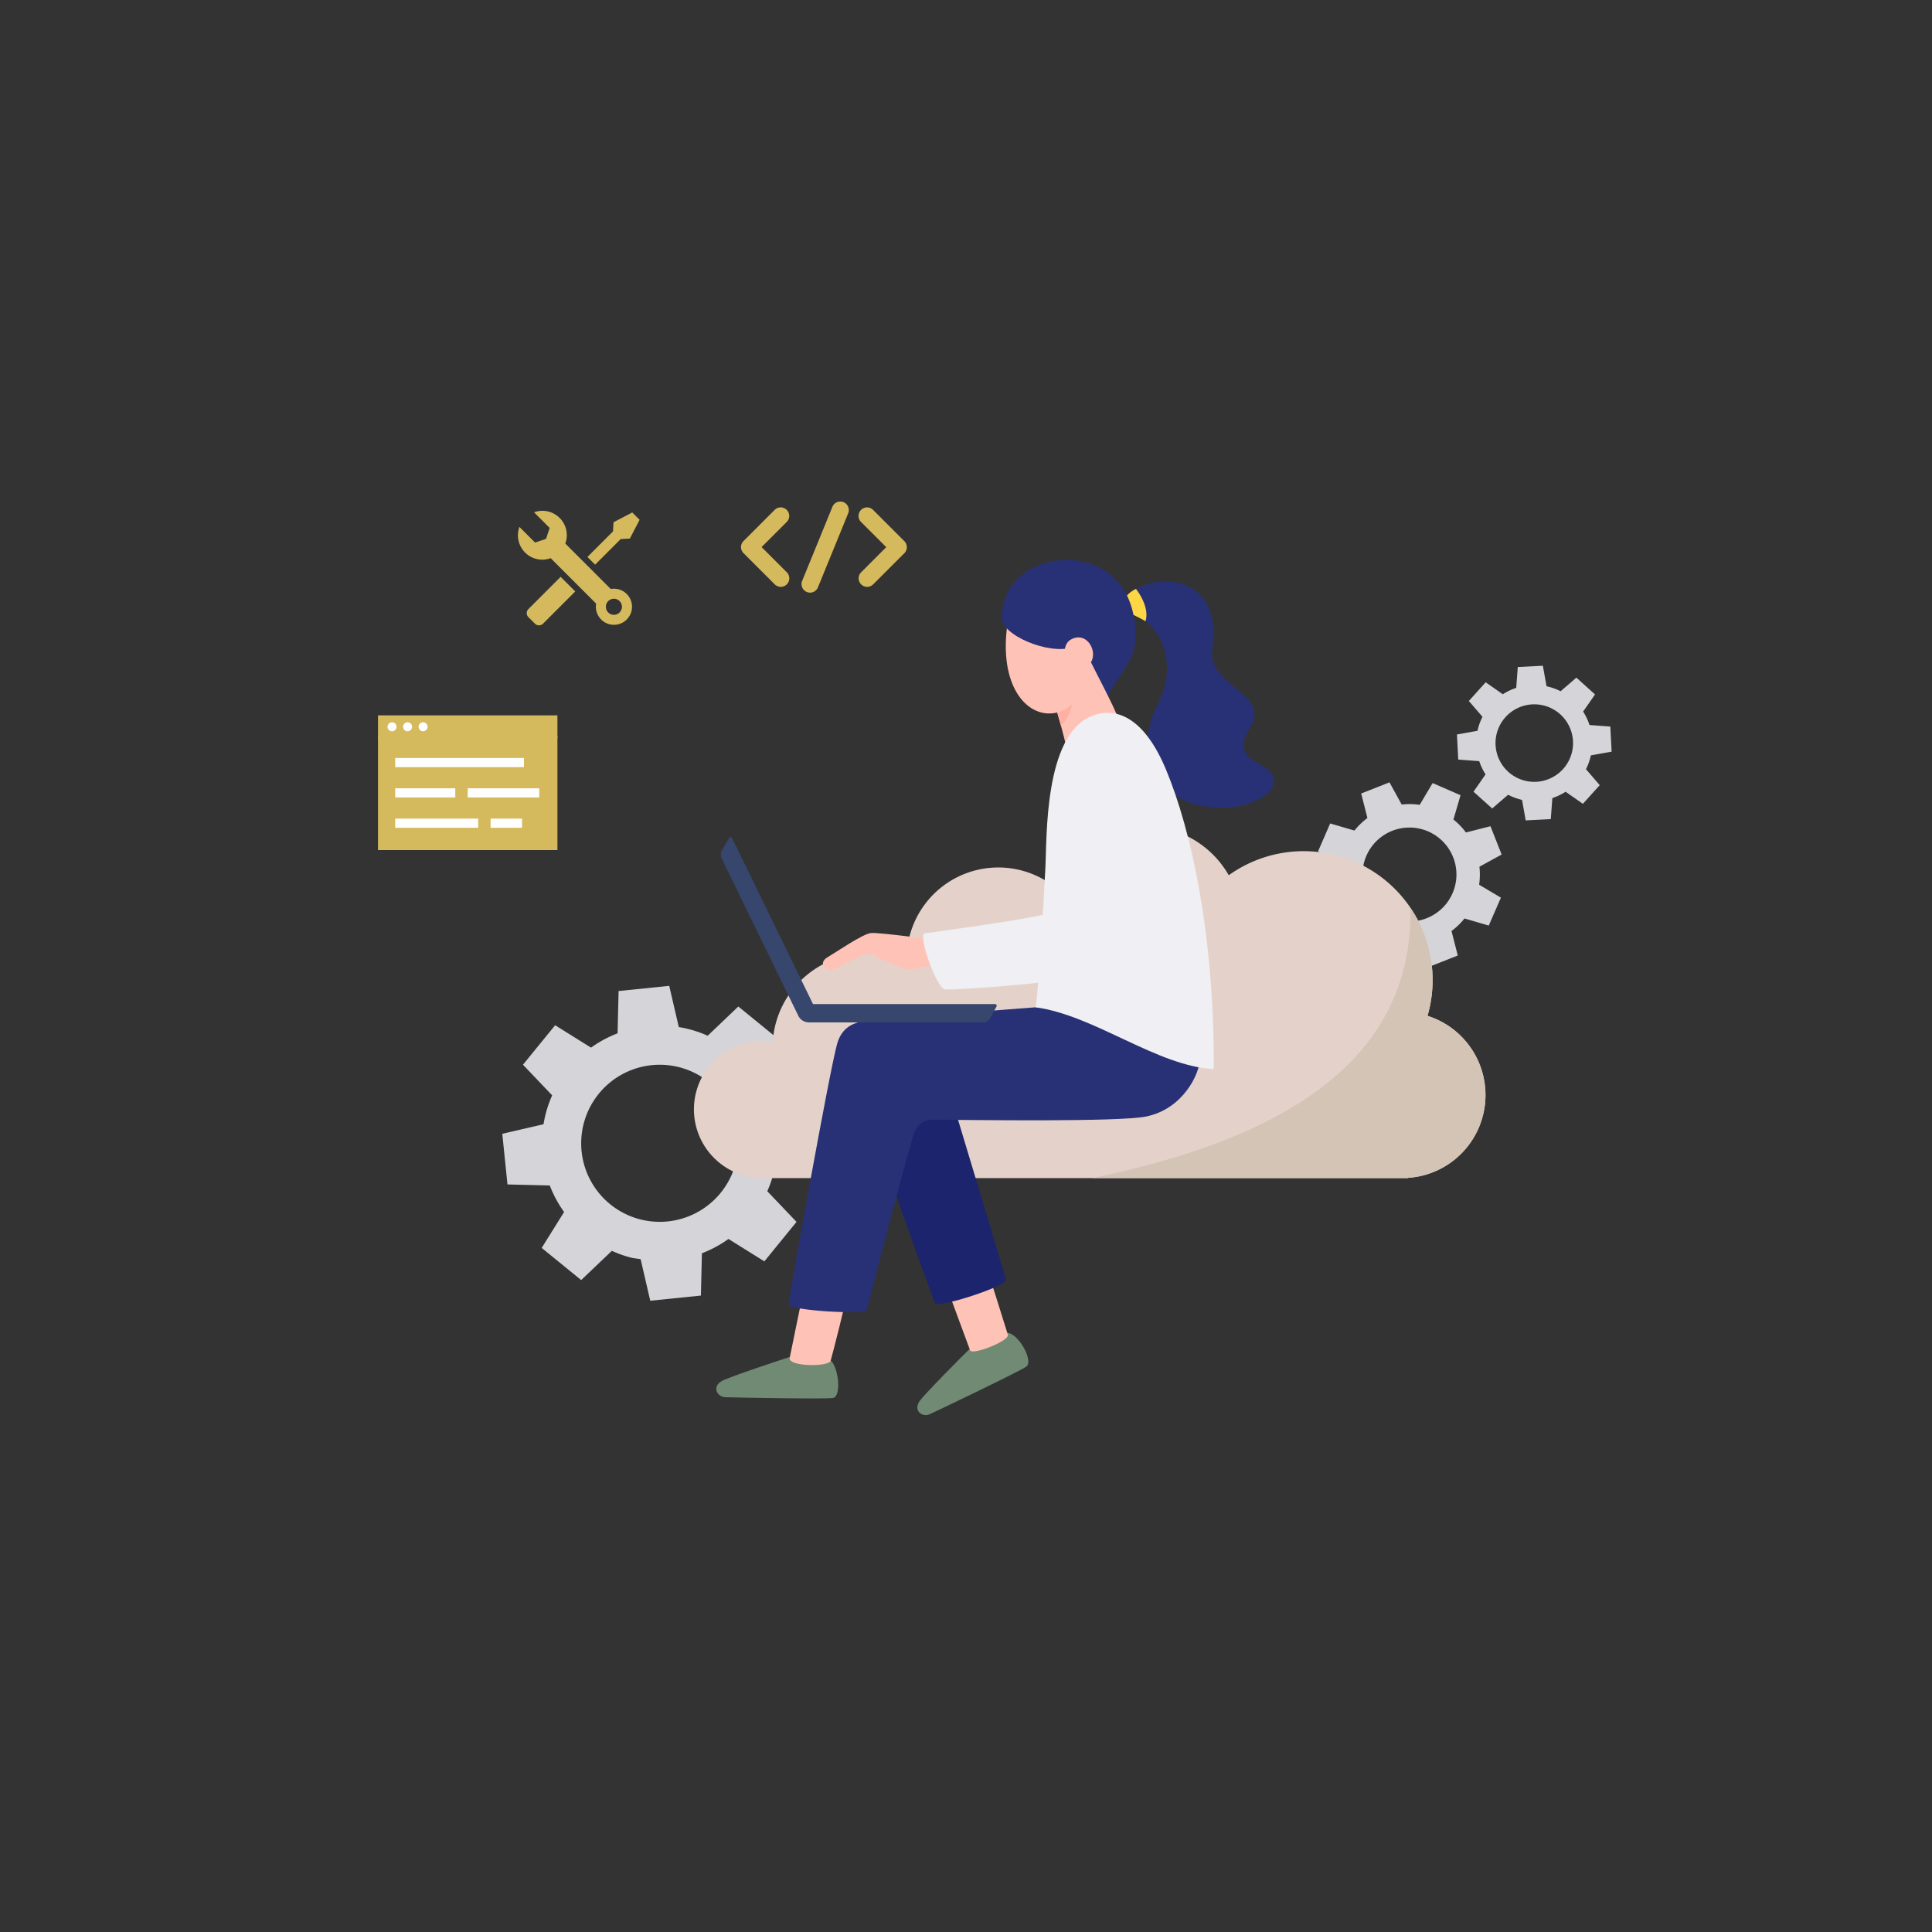 <svg xmlns="http://www.w3.org/2000/svg" xmlns:xlink="http://www.w3.org/1999/xlink" width="460" height="460" viewBox="0 0 460 460">
  <rect x="0" y="0" width="460" height="460" fill="#333333" stroke="none"/>
  <defs>
    <clipPath id="clip-path">
      <rect id="長方形_224" data-name="長方形 224" width="293.718" height="217.49" fill="none"/>
    </clipPath>
    <clipPath id="clip-path-2">
      <path id="パス_248" data-name="パス 248" d="M142.972,73.319a21.8,21.8,0,0,0-35.1,17.293c0,.246.029.486.037.731a22.019,22.019,0,0,0-6.545-1.911,22.509,22.509,0,0,0-25.422,22.136,15.682,15.682,0,1,0-.558,31.07c.383.076.619.109.619.109H227.277l-.049-.066a19.765,19.765,0,0,0,4.657-38.568,30.683,30.683,0,0,0-47.342-33.471,23.224,23.224,0,0,0-17.11-11.5,24.272,24.272,0,0,0-3.014-.19,23.2,23.2,0,0,0-21.448,14.364" transform="translate(-57.91 -58.955)" fill="none"/>
    </clipPath>
    <clipPath id="clip-path-4">
      <path id="パス_256" data-name="パス 256" d="M122.2,36.008s2.862,9.329,3.762,13.527c1.167,5.424,14.309-1.369,12.828-5.473s-6.043-12.314-7.754-16.076a2.652,2.652,0,0,0-2.573-1.176c-3.457,0-8.708,3.129-6.263,9.2" transform="translate(-121.568 -26.81)" fill="none"/>
    </clipPath>
  </defs>
  <g id="グループ_535" data-name="グループ 535" transform="translate(11571 15842)">
    <rect id="長方形_139" data-name="長方形 139" width="460" height="460" transform="translate(-11571 -15842)" fill="none"/>
    <g id="グループ_70" data-name="グループ 70" transform="translate(-11481 -15722.57)" clip-path="url(#clip-path)">
      <path id="パス_243" data-name="パス 243" d="M182.09,86.031,180.4,91.816l6.649,2.889,3.079-5.188a16.593,16.593,0,0,0,2.847.2c.473-.012.944-.109,1.416-.161l2.921,5.327,6.743-2.658-1.488-5.838a16.543,16.543,0,0,0,3.087-2.981l5.782,1.687,2.889-6.649-5.187-3.079a16.634,16.634,0,0,0,.072-4.283l5.292-2.9-2.66-6.743L206,62.927a16.617,16.617,0,0,0-2.976-3.08l1.69-5.791-6.649-2.889-3.075,5.18a16.5,16.5,0,0,0-4.29-.073l-2.9-5.283-6.744,2.658,1.488,5.838a16.575,16.575,0,0,0-3.086,2.981l-5.783-1.687-2.889,6.649,5.18,3.075a16.555,16.555,0,0,0-.073,4.29l-5.283,2.9,2.658,6.743,5.838-1.488a16.534,16.534,0,0,0,2.982,3.084m.21-17.553a11.183,11.183,0,1,1-.148,8.558,11.2,11.2,0,0,1,.148-8.558" transform="translate(53.033 15.85)" fill="#d4d4d9"/>
      <path id="パス_244" data-name="パス 244" d="M201.288,52.529a13.617,13.617,0,0,0,1.5,3.153L199.921,59.8l4.442,4,3.8-3.271a13.591,13.591,0,0,0,3.306,1.222l.876,4.882,5.974-.308.374-5.007a13.58,13.58,0,0,0,3.151-1.5l4.121,2.867,4.006-4.441-3.277-3.8a13.575,13.575,0,0,0,1.168-3.29l4.942-.886-.308-5.974-4.962-.37a13.8,13.8,0,0,0-1.517-3.2l2.838-4.079-4.441-4-3.761,3.238a13.671,13.671,0,0,0-3.343-1.181l-.877-4.891-5.974.308-.37,4.965A13.728,13.728,0,0,0,206.9,36.6l-4.086-2.843L198.806,38.2l3.25,3.771a13.736,13.736,0,0,0-1.182,3.331l-4.9.878.308,5.972Zm3.884-3.828a9.236,9.236,0,0,1,8.737-9.69q.391-.02.777-.008a9.229,9.229,0,1,1-9.514,9.7Z" transform="translate(60.916 9.267)" fill="#d4d4d9"/>
      <path id="パス_245" data-name="パス 245" d="M37.29,141.8l-5.333,8.551,9.4,7.658,7.305-6.961a27.843,27.843,0,0,0,4.494,1.6c.768.194,1.569.25,2.353.38l2.294,9.9L69.863,161.7l.243-10.073a27.691,27.691,0,0,0,6.318-3.407l8.549,5.333,7.657-9.4-6.959-7.3a27.857,27.857,0,0,0,2.053-6.864l9.83-2.278-1.232-12.06L86.233,115.4a27.826,27.826,0,0,0-3.4-6.305l5.34-8.562-9.4-7.657L71.479,99.83A27.625,27.625,0,0,0,64.6,97.772l-2.276-9.816L50.267,89.188l-.243,10.073a27.682,27.682,0,0,0-6.317,3.407l-8.551-5.333-7.657,9.4,6.951,7.294a27.654,27.654,0,0,0-2.059,6.877l-9.816,2.276,1.232,12.06,10.075.244A27.618,27.618,0,0,0,37.29,141.8m8.274-28.171a18.7,18.7,0,1,1-4.108,13.715,18.726,18.726,0,0,1,4.108-13.715" transform="translate(7.018 27.34)" fill="#d4d4d9"/>
      <path id="パス_246" data-name="パス 246" d="M245.854,122.968a19.786,19.786,0,0,0-13.8-18.858,30.684,30.684,0,0,0-47.334-33.475A23.188,23.188,0,0,0,143.141,73.3a21.819,21.819,0,0,0-35.11,17.31c0,.239.009.473.017.709a22,22,0,0,0-6.527-1.888,22.509,22.509,0,0,0-25.369,20.753,16.6,16.6,0,0,0-2.4-.176,16.368,16.368,0,0,0,0,32.736,16.543,16.543,0,0,0,1.812-.1c.374.073.592.1.592.1H227.439l-.035-.049a19.777,19.777,0,0,0,18.45-19.729" transform="translate(17.839 18.326)" fill="#e4d2ca"/>
    </g>
    <g id="グループ_72" data-name="グループ 72" transform="translate(-11405.089 -15645.29)" clip-path="url(#clip-path-2)">
      <path id="パス_247" data-name="パス 247" d="M204.793,19.025c53.7,89.525,35.039,142.954-145.672,144.349C.809,163.033,170.1,256.349,247.508,178.56c70.247-70.589-20.55-148.281-42.715-159.535" transform="translate(-61.26 -71.367)" fill="#d3c4b5"/>
    </g>
    <g id="グループ_74" data-name="グループ 74" transform="translate(-11481 -15722.57)" clip-path="url(#clip-path)">
      <path id="パス_249" data-name="パス 249" d="M135.486,22.232s-1.91-.35,0-3.215c4.459-6.691,24.083-8.14,21.3,11.373-1.337,9.358,14.313,10.554,8.948,19.09-5.908,9.4,7.76,7.312,5.483,13.863-.908,2.616-9.019,7.172-19.387,3.939s-13.057-13.939-7.978-23.737c6.036-11.64-1.9-22.076-8.362-21.313" transform="translate(41.851 4.51)" fill="#283175"/>
      <path id="パス_250" data-name="パス 250" d="M137.223,14.65c3.984,4.275,4.235,11.011,4.174,13.233-.218,7.814-8.4,12.167-6.6,17.291,1.45,4.125-3.968,5.525-5.018,4.459-7.359-7.47-5.88-26.707,7.444-34.984" transform="translate(38.973 4.554)" fill="#283175"/>
      <path id="パス_251" data-name="パス 251" d="M78.937,155.43c-1.363.413-14.327,4.712-16.133,5.69-2.428,1.313-1.257,3.8.771,3.881,1.468.063,24.147.5,25.66.184,2.167-.452,1.256-7.82-.786-9.11-1.661-1.049-8.148-1.058-9.511-.645" transform="translate(19.099 48.235)" fill="#718a74"/>
      <path id="パス_252" data-name="パス 252" d="M110.381,154.846c-1.033.981-10.7,10.687-11.871,12.37-1.58,2.264.579,3.957,2.43,3.124,1.341-.6,21.8-10.39,23.013-11.351,1.734-1.376-2.013-8.05-4.647-8-1.964.037-7.893,2.876-8.926,3.856" transform="translate(30.451 46.934)" fill="#718a74"/>
      <path id="パス_253" data-name="パス 253" d="M108.6,80.155s-14.444-2.011-16.37-1.785c-2,.235-7.959,4.36-10.369,5.79-2.287,1.357-.433,3.67,1.766,2.716s7.14-3.681,8.1-3.649c.741.025,7.038,3.7,9.574,3.765,2.518.068,7.322-1.534,8.95-2.476s.611-4.092-1.656-4.36" transform="translate(25.121 24.355)" fill="#ffc2b6"/>
      <path id="パス_254" data-name="パス 254" d="M122.2,36.008s2.862,9.329,3.762,13.527c1.165,5.424,14.31-1.369,12.828-5.474s-6.043-12.314-7.754-16.076c-1.371-3.018-12.144-.186-8.836,8.024" transform="translate(37.788 8.333)" fill="#ffc2b6"/>
    </g>
    <g id="グループ_76" data-name="グループ 76" transform="translate(-11321.644 -15687.427)" clip-path="url(#clip-path-4)">
      <path id="パス_255" data-name="パス 255" d="M112.507,27.8c-2.282,17.221,5.812,23.149,13.11,20.526,6.493-2.333,6.457-12.972,1.494-22.149-5.047-9.331-13.41-7.383-14.6,1.623" transform="translate(-124.507 -28.911)" fill="#ffb0a3"/>
    </g>
    <g id="グループ_78" data-name="グループ 78" transform="translate(-11481 -15722.57)" clip-path="url(#clip-path)">
      <path id="パス_257" data-name="パス 257" d="M114.326,24.591c-1.909,15.124,5.684,22.637,12.82,20.073,6.348-2.282,6.314-12.685,1.46-21.66-4.934-9.123-13.169-7.225-14.28,1.587" transform="translate(35.444 5.287)" fill="#ffc2b6"/>
      <path id="パス_258" data-name="パス 258" d="M113.269,24.225c-.159,4.258,11.213,9.053,16.991,7.149,10.019-3.3,14.818-8.974,11.781-13.992-6.676-11.027-28.2-8.52-28.772,6.843" transform="translate(35.208 3.294)" fill="#283175"/>
      <path id="パス_259" data-name="パス 259" d="M126.245,25.151c4.8-2.609,7.882,6.139,2.066,6.991-3.415.5-4.955-5.419-2.066-6.991" transform="translate(38.77 7.667)" fill="#ffc2b6"/>
      <path id="パス_260" data-name="パス 260" d="M103.5,144.773s4.34,11.7,5.412,14.643c.536,1.182,9.449-2.272,8.979-3.749-.794-2.5-4.36-14.019-5.389-17-1.2-3.47-11.214.17-9,6.1" transform="translate(32.075 42.685)" fill="#ffc2b6"/>
      <path id="パス_261" data-name="パス 261" d="M78.293,143.47s-2.907,13.877-3.5,16.952c-.56,2.166,9.26,2.231,9.726.752s3.7-14.364,4.283-17.458c.806-4.271-9.1-6.394-10.51-.246" transform="translate(23.242 43.405)" fill="#ffc2b6"/>
      <path id="パス_262" data-name="パス 262" d="M87.781,109.325s8.914,26.927,17.548,50.035c.535,1.427,17.386-4.1,16.956-5.553-2.673-9-7.868-26.192-15.08-50.159-1.528-5.08-20.966-1.973-19.424,5.677" transform="translate(27.259 31.445)" fill="#1b246d"/>
      <path id="パス_263" data-name="パス 263" d="M172.48,104.27c-.025,3.42-3.972,11.817-12.749,13.617-6.452,1.323-41,.83-50.917.759-2.737-.02-4.033,1.937-4.647,4.071C100.96,133.861,94.045,160.5,93.21,163.943c-.294,1.215-18.594.147-18.632-1.329-.024-.861,9.629-55.1,11.546-62,1.306-4.7,4.944-5.335,7.776-5.561,5.247-.419,33.856-2.783,39.489-3.164,17.011-1.152,39.146,4.57,39.091,12.38" transform="translate(23.182 28.517)" fill="#283175"/>
      <path id="パス_264" data-name="パス 264" d="M119.443,108.483c.5-2.668,1.531-17.889,2.337-33.294.367-7-.342-31.413,10.947-36.03,5.977-2.446,12.656.456,17.787,12.77,5.968,14.325,11.516,39.279,11.345,71.263-13.512-.684-28.392-12.828-42.416-14.709" transform="translate(37.128 11.925)" fill="#efeff4"/>
      <path id="パス_265" data-name="パス 265" d="M140.95,42.717c-4.1-.228-7.87.579-9.449,12.335-.708,5.266-1.582,27.924-2.495,29.494-.634,1.092-26.51,4.533-29.592,4.972-1.774.252,2.813,13.179,4.807,13.36,2.466.225,36.021-1.937,38.325-5.09,2.183-2.986,4.234-37.611,4.538-43.086.362-6.519-2.484-11.782-6.135-11.985" transform="translate(30.778 13.269)" fill="#efeff4"/>
      <path id="パス_266" data-name="パス 266" d="M140.448,23.556c1.1-3.593-2.27-7.691-2.27-7.691a6.664,6.664,0,0,0-2.13,1.547,20.472,20.472,0,0,1,1.548,4.643s1.856.88,2.852,1.5" transform="translate(42.289 4.931)" fill="#ffd745"/>
      <path id="パス_267" data-name="パス 267" d="M84.2,100.691h43.359a.4.4,0,0,1,.347.586l-1.532,2.8a1.878,1.878,0,0,1-1.646.977H83.241a2.811,2.811,0,0,1-2.529-1.581L62.518,66.148a2.347,2.347,0,0,1,.085-2.214l1.641-2.8a.4.4,0,0,1,.7.028L84.2,100.668Z" transform="translate(19.36 18.942)" fill="#36466c"/>
      <path id="パス_268" data-name="パス 268" d="M75.4,19.967a2.025,2.025,0,0,1-1.435-.594l-7.438-7.438a2.032,2.032,0,0,1,0-2.871l7.418-7.418A2.03,2.03,0,0,1,76.82,4.519L70.837,10.5l6,6A2.029,2.029,0,0,1,75.4,19.967" transform="translate(20.496 0.328)" fill="#d5b95d"/>
      <path id="パス_269" data-name="パス 269" d="M89.333,19.967A2.029,2.029,0,0,1,87.9,16.5L93.88,10.52l-6-6a2.03,2.03,0,1,1,2.871-2.872l7.438,7.438a2.033,2.033,0,0,1,0,2.872l-7.418,7.417a2.025,2.025,0,0,1-1.435.594" transform="translate(27.131 0.328)" fill="#d5b95d"/>
      <path id="パス_270" data-name="パス 270" d="M78.956,21.674a2.031,2.031,0,0,1-1.878-2.8L84.272,1.264A2.03,2.03,0,1,1,88.03,2.8L80.837,20.41a2.035,2.035,0,0,1-1.881,1.264" transform="translate(23.912 0)" fill="#d5b95d"/>
      <path id="パス_271" data-name="パス 271" d="M35.912,14.487l-.823-.823-7.675,7.674a1.362,1.362,0,0,0,0,1.927l1.552,1.551a1.361,1.361,0,0,0,1.926,0l7.675-7.674-.825-.825Z" transform="translate(8.397 4.247)" fill="#d5b95d"/>
      <path id="パス_272" data-name="パス 272" d="M50.465,3.726,48.711,1.972,44.249,4.3l-.11,2.169-6.1,6.1L39.87,14.4l6.1-6.1,2.169-.11Z" transform="translate(11.824 0.613)" fill="#d5b95d"/>
      <path id="パス_273" data-name="パス 273" d="M48.268,20.215a4.276,4.276,0,0,0-.75.076L36.695,9.468a5.8,5.8,0,0,0-7.442-7.442l3.72,3.721L32.1,8.358l-2.61.869-3.72-3.72a5.8,5.8,0,0,0,7.443,7.44L44.038,23.77a4.3,4.3,0,1,0,4.23-3.555m0,6.22a1.914,1.914,0,1,1,0-3.828,1.943,1.943,0,0,1,.393.041,1.914,1.914,0,0,1-.393,3.787" transform="translate(7.903 0.521)" fill="#d5b95d"/>
      <rect id="長方形_226" data-name="長方形 226" width="42.72" height="27.246" transform="translate(0 55.728)" fill="#d5b95d"/>
      <rect id="長方形_227" data-name="長方形 227" width="30.653" height="2.18" transform="translate(4.099 61.042)" fill="#fff"/>
      <rect id="長方形_228" data-name="長方形 228" width="14.303" height="2.18" transform="translate(4.1 68.261)" fill="#fff"/>
      <rect id="長方形_229" data-name="長方形 229" width="17.028" height="2.18" transform="translate(21.36 68.261)" fill="#fff"/>
      <rect id="長方形_230" data-name="長方形 230" width="19.753" height="2.18" transform="translate(4.099 75.48)" fill="#fff"/>
      <rect id="長方形_231" data-name="長方形 231" width="7.49" height="2.18" transform="translate(26.811 75.48)" fill="#fff"/>
      <rect id="長方形_232" data-name="長方形 232" width="42.72" height="5.449" transform="translate(0 50.888)" fill="#d5b95d"/>
      <path id="パス_274" data-name="パス 274" d="M3.875,41.154A1.071,1.071,0,1,1,2.8,40.083a1.071,1.071,0,0,1,1.071,1.071" transform="translate(0.539 12.459)" fill="#fff"/>
      <path id="パス_275" data-name="パス 275" d="M6.7,41.154a1.072,1.072,0,1,1-1.072-1.071A1.072,1.072,0,0,1,6.7,41.154" transform="translate(1.415 12.459)" fill="#fff"/>
      <path id="パス_276" data-name="パス 276" d="M9.516,41.154a1.071,1.071,0,1,1-1.071-1.071,1.071,1.071,0,0,1,1.071,1.071" transform="translate(2.292 12.459)" fill="#fff"/>
    </g>
  </g>
</svg>
